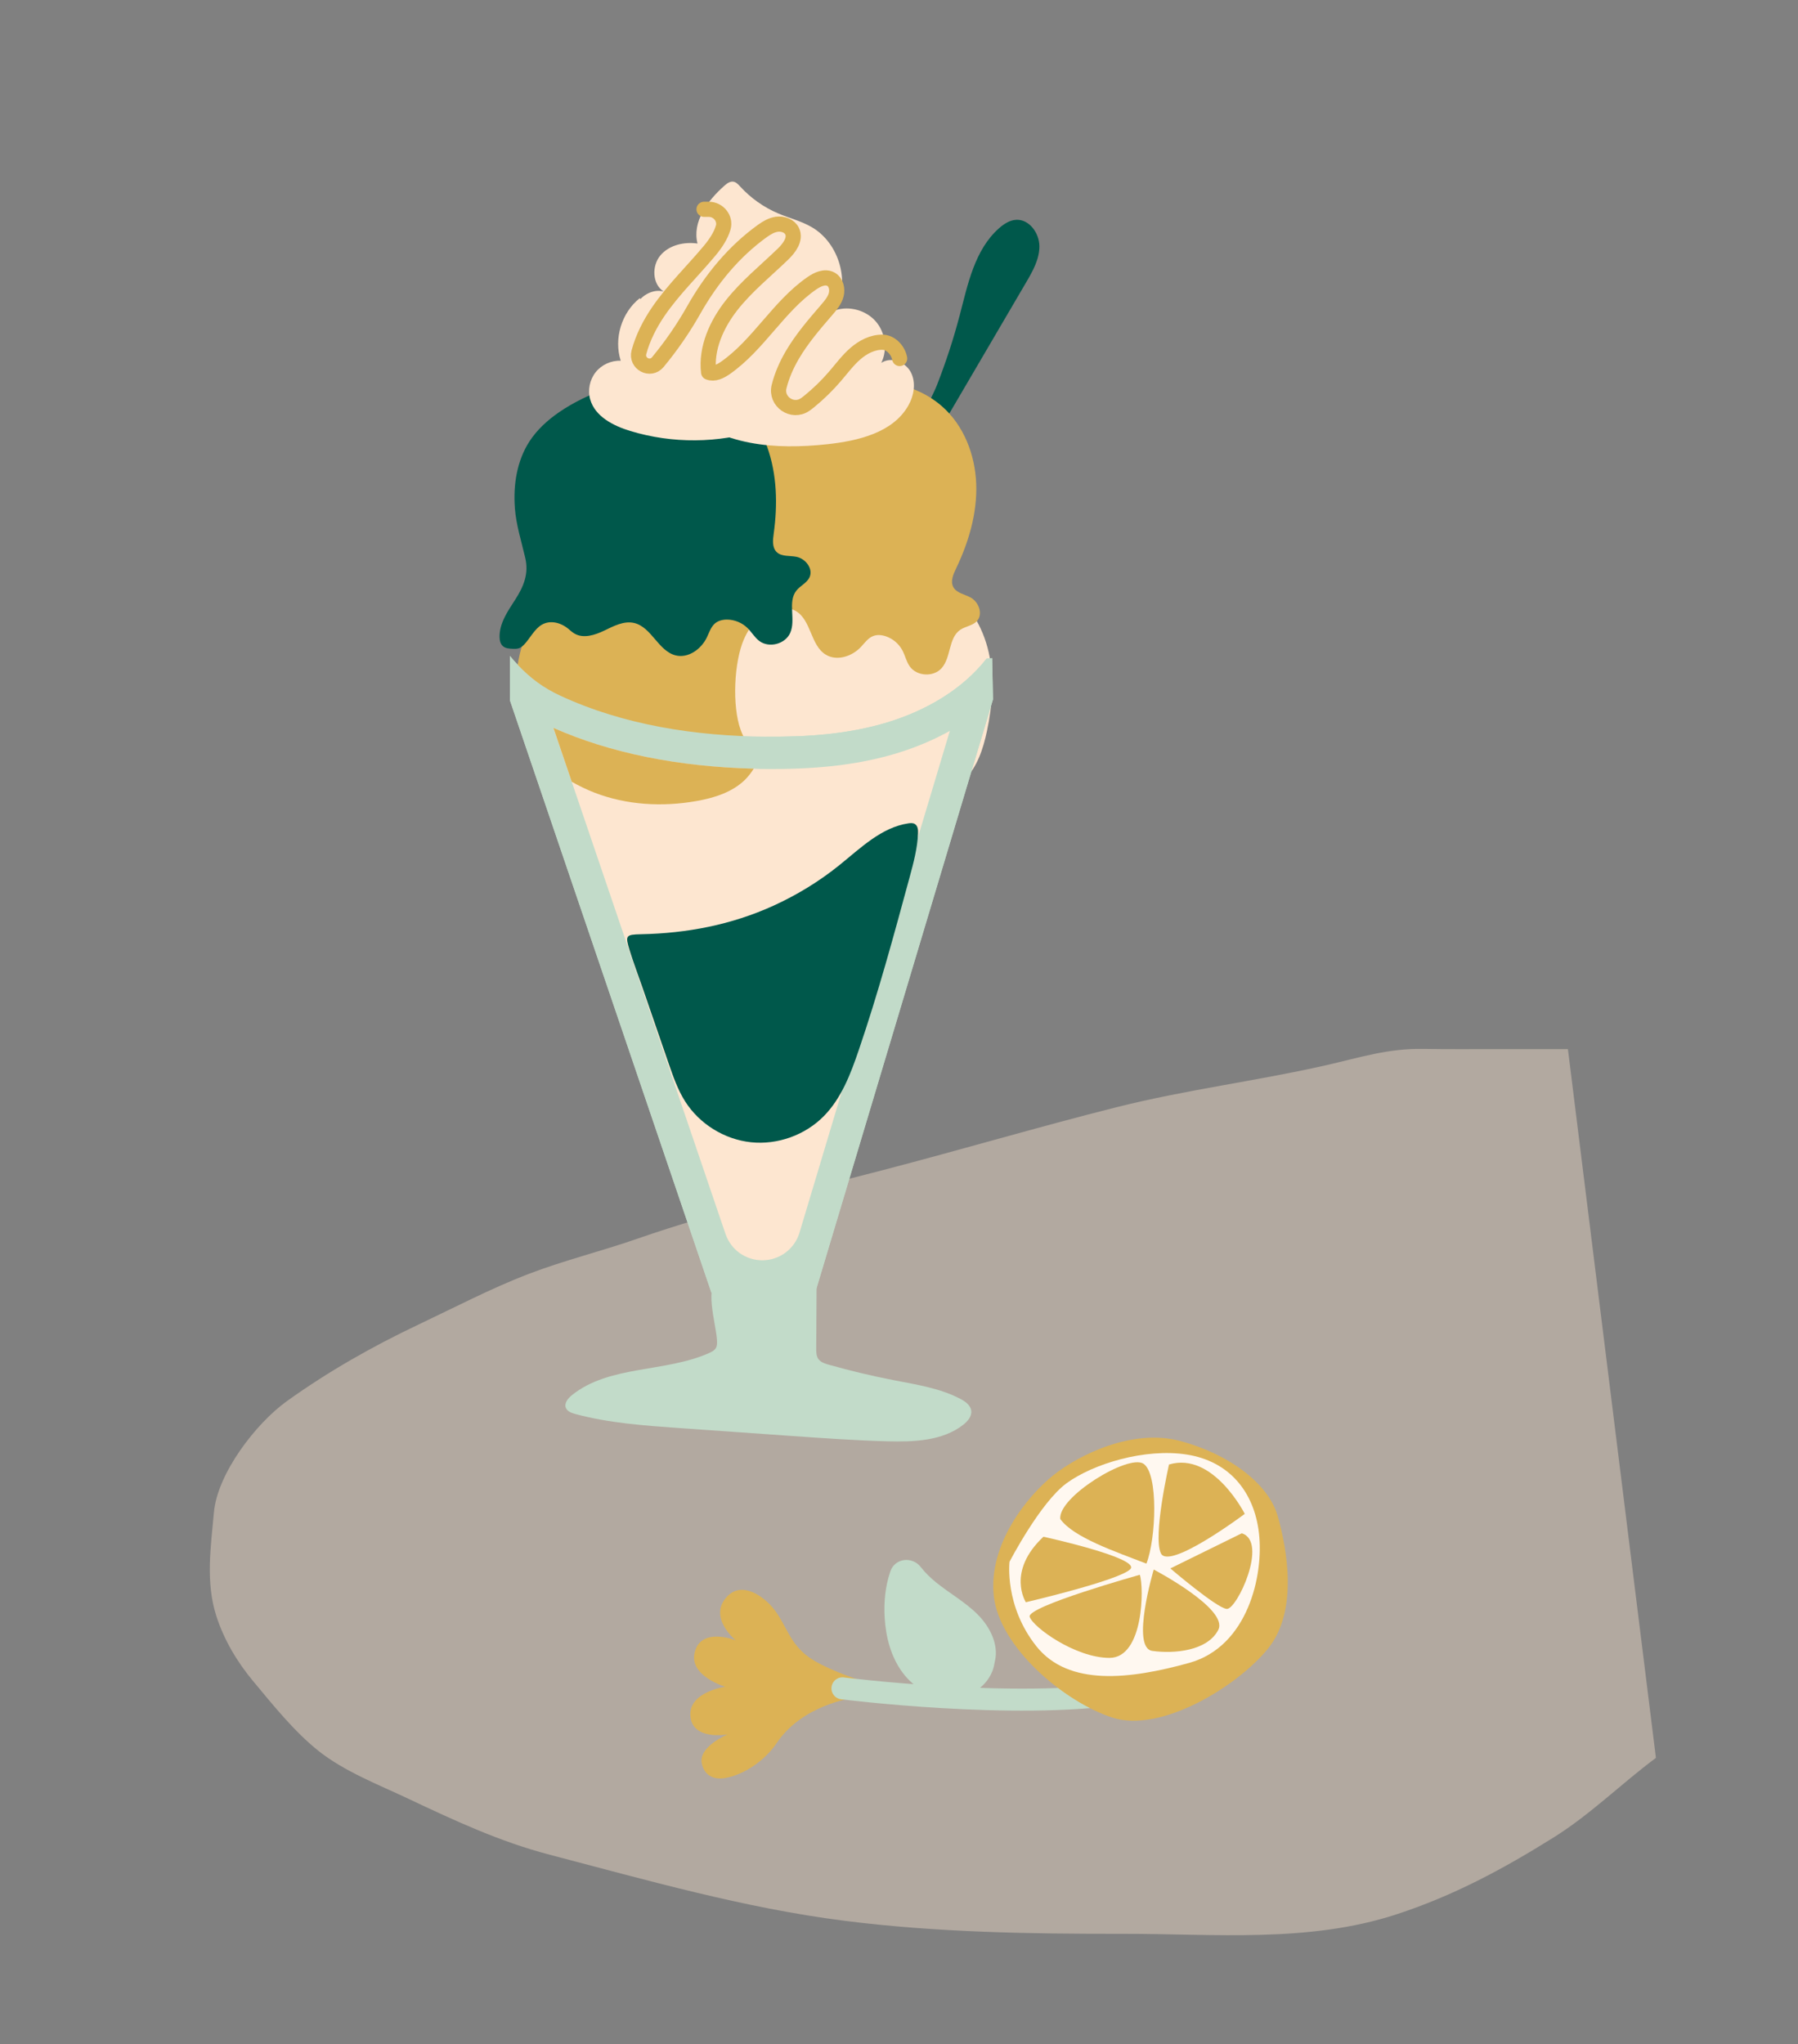 <svg xmlns="http://www.w3.org/2000/svg" id="uuid-93bcd91f-ada5-4fe6-99fb-5a7b26224d39" width="537.09" height="610.42" viewBox="0 0 537.09 610.42"><rect x="0" y="0" width="537.09" height="610.42" fill="#808080" stroke="none"/><g style="opacity:.4;"><path d="M468.36,313.27h-21.16c-7.38,0-14.76.06-22.14-.06-10.55-.17-18.84,2.58-29.01,4.89-20.7,4.69-41.77,7.3-62.41,12.49-23.39,5.88-46.5,12.72-69.82,18.79-24.63,6.41-49.46,12.17-73.54,20.54-10.7,3.72-21.88,6.46-32.42,10.5-11.17,4.29-21.99,9.95-32.79,15.07-13.89,6.59-26.8,13.9-39.34,22.87-9.21,6.59-20.77,21.54-21.83,33.24-.92,10.26-2.54,20.89.74,31.01,2.29,7.08,6.18,13.63,10.91,19.31,5.88,7.06,12.34,15.14,19.54,20.87,7.73,6.16,17.9,10.08,26.71,14.24,14.02,6.61,27.37,12.87,42.47,16.82,28.94,7.57,58.18,15.93,87.94,19.7,27.66,3.51,55.56,3.93,83.39,3.9,27.23-.03,55.28,2.77,81.52-5.81,17.08-5.58,31.74-13.45,46.99-22.98,11.05-6.91,20.18-16.05,30.54-23.75" style="fill:#fde6d0;"></path><rect x="39.51" y="292.6" width="478.3" height="287.84" style="fill:none;"></rect></g><path d="M286.6,94.47c2.47-9.46,4.5-19.85,11.83-26.32,1.45-1.28,3.18-2.41,5.12-2.51,3.9-.21,6.9,3.95,6.93,7.86.03,3.91-2,7.49-3.98,10.86-8.49,14.49-16.98,28.97-25.47,43.46-.19.32-.38.65-.65.92-1.05,1.06-3.02.78-4.14-.03-2.13-1.55-1.02-1.4-.57-3.61.69-3.35,2.98-6.94,4.23-10.15,2.6-6.69,4.87-13.51,6.68-20.46" style="fill:#00584b;"></path><path d="M156.69,190.87c1.91-4.41,5.29-8.05,9.1-10.96,4.07-3.12,8.7-5.5,13.6-7.02,5.09-1.58,10.43-2.21,15.76-2.33,7.6-.17,15.52.81,21.92,4.91,6.65,4.27,10.97,11.58,12.72,19.28,1.75,7.7,1.14,15.77-.5,23.5-1.13,5.31-2.87,10.76-6.73,14.57-3.82,3.77-9.21,5.45-14.5,6.38-10.19,1.8-20.9,1.22-30.54-2.53-8.22-3.2-18.64-9.94-21.81-18.7-2.62-7.25-1.98-20.29.97-27.1" style="fill:#dcb255;"></path><path d="M222.23,190.87c1.91-4.41,5.29-8.05,9.1-10.96,4.07-3.12,8.7-5.5,13.6-7.02,5.09-1.58,10.43-2.21,15.76-2.33,7.6-.17,15.53.81,21.92,4.91,6.65,4.27,10.97,11.58,12.72,19.28,1.75,7.7,1.14,15.77-.5,23.5-1.13,5.31-2.87,10.76-6.73,14.57-3.82,3.77-9.21,5.45-14.5,6.38-10.19,1.8-20.9,1.22-30.54-2.53-8.22-3.2-18.64-9.94-21.81-18.7-2.62-7.25-1.98-20.29.97-27.1" style="fill:#fde6d0;"></path><path d="M214.31,138.88c1.6-6.69,4.85-13.17,10.17-17.52,3.21-2.63,7.06-4.39,11.02-5.6,4.94-1.5,10.09-2.17,15.24-2.45,10.77-.58,22.4.86,30.55,7.93,6.6,5.72,10.01,14.56,10.32,23.28.31,8.73-2.24,17.36-6.02,25.24-.84,1.75-1.74,3.81-.83,5.52.97,1.84,3.41,2.15,5.23,3.17,2.43,1.36,3.71,4.98,1.82,7.02-1.27,1.37-3.39,1.53-4.95,2.58-3.59,2.43-2.71,8.24-5.59,11.47-2.43,2.72-7.4,2.45-9.51-.52-1.02-1.43-1.37-3.22-2.19-4.77-1.04-1.97-2.86-3.52-4.97-4.23-1.22-.41-2.59-.54-3.79-.07-1.56.62-2.56,2.12-3.72,3.33-2.66,2.79-7.17,4.24-10.45,2.21-4.55-2.81-4.29-10.27-8.89-12.99-2.69-1.6-6.08-.97-9.18-.54-3.1.44-6.72.44-8.79-1.91-.66-.76-1.09-1.69-1.71-2.49-2.02-2.61-5.57-3.32-8.77-4.12-3.87-.98-7.64-2.34-11.24-4.08-1.59-.77-3.19-1.64-4.32-3-1.13-1.36-1.7-3.32-.99-4.94.67-1.53,2.34-2.45,4-2.67,1.66-.22,3.34.12,4.98.47,2.46.52,6.32,2.17,8.84,1.67,2.69-.53,2.14-1.86,2.13-4.13-.03-5.99.2-12.02,1.6-17.87" style="fill:#dcb255;"></path><path d="M296.63,208.8l-53.11,177.18h-31.02l-60.18-176.86v-13.25c.77.93,1.54,1.81,2.33,2.63,3.78,4.03,7.75,6.93,12.69,9.22,18.99,8.81,40.42,12.08,61.56,12.26h.29c12.12.11,24.38-.77,35.91-4.28,11.53-3.51,22.36-9.79,29.59-19.01l1.68-.16.25,12.28Z" style="fill:#c2dbc9;"></path><path d="M296.63,208.8l-53.11,177.18h-31.02l-60.18-176.86v-13.25c.77.93,1.54,1.81,2.33,2.63-1.02,6.59-.77,14.45,1.04,19.48,2.33,6.46,8.63,11.83,15.09,15.47l-5.48-16.09c16.99,7.5,37.09,11.58,59.84,12.17,1.84-2.88,2.95-6.21,3.76-9.56h.29c12.12.11,24.38-.77,35.91-4.28,11.53-3.51,22.36-9.79,29.59-19.01l1.68-.16.25,12.28Z" style="fill:#c2dbc9;"></path><path d="M283.74,218.23l-44.91,149.83c-1.47,4.91-5.98,8.27-11.12,8.27-2.47,0-4.83-.79-6.75-2.15-1.93-1.38-3.42-3.35-4.24-5.71l-45.93-135.01-5.48-16.09c16.99,7.5,37.09,11.58,59.84,12.17,1.32.07,2.65.09,3.99.09h1.84c14.61,0,26.35-1.5,36.93-4.71,5.71-1.74,11.01-3.99,15.84-6.68" style="fill:#fde6d0;"></path><path d="M214.17,400.25c.04.77.07,1.58-.31,2.26-.41.72-1.21,1.13-1.97,1.48-13.16,5.9-29.86,3.6-41.05,12.61-1.18.95-2.38,2.42-1.8,3.81.44,1.07,1.71,1.52,2.84,1.83,10.07,2.7,20.56,3.44,30.97,4.18,11.2.79,22.39,1.58,33.59,2.36,9.51.67,19.02,1.34,28.55,1.6,7.94.21,16.56-.08,22.76-4.95,1.32-1.04,2.57-2.5,2.38-4.15-.2-1.67-1.78-2.8-3.29-3.59-6.02-3.15-12.91-4.21-19.6-5.51-6.63-1.28-13.2-2.84-19.7-4.68-1.13-.32-2.33-.7-3.03-1.63-.68-.91-.7-2.12-.69-3.24.03-5.89.07-11.78.1-17.66.01-1.73-.1-3.71-1.47-4.8-.79-.63-1.84-.81-2.85-.94-6.1-.83-19.1-2.45-24.48,1.29-5.08,3.54-1.24,14.34-.94,19.74" style="fill:#c2dbc9;"></path><path d="M153.8,151.59c-.51-6.86.62-14.02,4.36-19.79,2.26-3.48,5.39-6.33,8.8-8.68,4.25-2.93,8.95-5.14,13.77-6.97,10.09-3.83,21.6-6,31.52-1.74,8.03,3.44,13.97,10.82,16.92,19.04,2.95,8.22,3.15,17.22,1.95,25.88-.27,1.92-.5,4.16.88,5.51,1.49,1.45,3.91,1.01,5.94,1.43,2.73.56,5.05,3.61,3.87,6.13-.8,1.7-2.77,2.49-3.93,3.97-2.68,3.41-.07,8.67-1.84,12.63-1.48,3.33-6.3,4.59-9.22,2.4-1.4-1.05-2.28-2.65-3.53-3.87-1.59-1.56-3.8-2.48-6.02-2.52-1.29-.02-2.63.28-3.63,1.09-1.3,1.07-1.79,2.8-2.53,4.31-1.69,3.46-5.54,6.22-9.28,5.29-5.19-1.29-7.21-8.48-12.42-9.68-3.05-.7-6.09.92-8.91,2.28-2.82,1.36-6.27,2.46-8.96.85-.86-.52-1.56-1.28-2.38-1.85-2.51-1.74-5.77-2.22-8.22-.11-1.69,1.46-2.75,3.51-4.26,5.16-.46.5-.98.97-1.61,1.2-.63.23-1.32.2-2,.18-1-.05-2.08-.12-2.84-.78-.76-.66-.99-1.76-1-2.77-.06-4.05,2.41-7.63,4.61-11.03,2.6-4.02,4.17-7.82,3.06-12.57-1.16-5.02-2.72-9.78-3.11-14.97" style="fill:#00584b;"></path><path d="M191.09,89.05c-5.42,4.3-7.79,12.08-5.67,18.67-2.86-.12-5.74,1.2-7.51,3.45-1.77,2.25-2.39,5.36-1.61,8.1,1.45,5.1,6.89,7.88,11.97,9.42,12.59,3.83,26.36,3.72,38.88-.32" style="fill:#fde6d0;"></path><path d="M190.28,90.57c1.68-2.6,4.95-4.32,7.94-3.53-3.4-2.22-3.57-7.63-.97-10.75,2.6-3.12,7.09-4.14,11.11-3.57-1.66-6.47,3-12.83,8.01-17.25.77-.68,1.69-1.38,2.7-1.22.84.13,1.46.83,2.04,1.45,3.13,3.43,7.01,6.18,11.28,8,3.36,1.43,6.98,2.31,10.13,4.15,8.18,4.78,11.5,16.37,7.09,24.76,4.2-1.33,9.12.06,12.01,3.38,2.88,3.33,3.56,8.4,1.64,12.37,2.88-1.96,7.21-.3,8.82,2.79,1.61,3.09.96,6.96-.77,9.99-4.6,8.07-14.97,10.51-24.21,11.51-15.54,1.67-31.51.54-43.74-10.31-7.62-6.76-19.91-21.2-13.08-31.78" style="fill:#fde6d0;"></path><path d="M210.31,62.5h1.46c2.85.03,5.05,2.73,4.26,5.47-.71,2.45-2.35,4.85-4.01,6.85-5.08,6.08-10.84,11.61-15.32,18.14-2.55,3.72-4.67,7.86-5.84,12.2-.92,3.4,3.38,5.69,5.63,2.98,4.03-4.86,7.63-10.08,10.74-15.58,5.19-9.19,11.96-17.45,20.53-23.61,1.3-.93,2.72-1.76,4.29-1.99,1.77-.25,3.78.45,4.56,2.06,1.15,2.39-.84,5.05-2.75,6.89-5.2,5.02-10.89,9.59-15.35,15.27-4.46,5.68-7.67,12.81-6.84,19.98,1.69.68,3.57-.29,5.06-1.33,9.88-6.92,15.85-18.38,25.77-25.24,1.69-1.17,3.92-2.21,5.71-1.21,1.55.86,2.03,2.97,1.56,4.69-.47,1.71-1.66,3.12-2.82,4.46-3.71,4.3-7.45,8.63-10.31,13.53-1.71,2.93-3.1,6.09-3.92,9.38-1.11,4.48,3.99,7.98,7.78,5.35.44-.3.85-.62,1.25-.94,2.78-2.27,5.36-4.78,7.7-7.51,1.96-2.28,3.76-4.73,6.03-6.71,2.27-1.98,5.12-3.49,8.13-3.44,2.52.03,4.65,2.39,5.13,4.86" style="fill:none; stroke:#dcb255; stroke-linecap:round; stroke-linejoin:round; stroke-width:4.53px;"></path><path d="M225.15,229.53c-.73,1.18-1.59,2.29-2.58,3.29-3.83,3.76-9.22,5.44-14.5,6.37-10.2,1.81-20.89,1.22-30.54-2.52-2.15-.84-4.44-1.93-6.73-3.22l-5.48-16.09c16.99,7.5,37.09,11.58,59.84,12.17" style="fill:#dcb255;"></path><path d="M250.68,258.38c6.36-5.11,12.59-11.32,20.66-12.52.66-.1,1.39-.15,1.96.21.87.55.98,1.76.93,2.79-.19,4.47-1.36,8.83-2.53,13.14-4.7,17.32-9.4,34.65-15.2,51.63-2.42,7.09-5.17,14.34-10.43,19.67-5.59,5.67-13.83,8.62-21.76,7.78-7.92-.84-15.36-5.45-19.64-12.18-2.23-3.51-3.6-7.48-4.96-11.4-2.6-7.55-5.21-15.1-7.81-22.65-1.28-3.7-2.68-7.38-3.83-11.11-1.36-4.41-1.15-4.67,3.4-4.77,13.73-.28,27.02-2.81,39.58-8.53,7.01-3.19,13.62-7.23,19.62-12.05" style="fill:#00584b;"></path><path d="M219.72,489.76s-8.35-6.83-2.56-12.99c4.58-4.88,11.18.07,14.09,3.81,3.68,4.73,4.61,10.19,10.43,14.31,4.55,3.22,13.48,6.34,15.33,6.81,1.02.26,2.72.92,2.62,2.49-.1,1.57-1.44,2.27-2.78,2.45-2.99.41-17.27,2.6-24.88,13.9-3.39,5.04-9.6,9.43-15.48,10.41-3.74.62-6.25-1.22-6.87-4.45-.96-5.01,7.74-8.59,7.74-8.59,0,0-10.74,1.99-11.14-5.69-.36-7.06,10.44-8.55,10.44-8.55,0,0-10.75-3.14-9.19-10.1,1.78-7.94,12.25-3.79,12.25-3.79" style="fill:#dcb255;"></path><path d="M251.65,504.15s51.37,6.49,83.89,1.46" style="fill:none; stroke:#c2dbc9; stroke-linecap:round; stroke-miterlimit:10; stroke-width:6.57px;"></path><path d="M297.15,496.24c1.3-5.09-1.41-10.45-5.13-14.17-3.72-3.72-8.4-6.3-12.48-9.62-1.63-1.33-3.19-2.84-4.49-4.52-2.54-3.26-7.7-2.69-9.06,1.22-.04.11-.07.21-.11.32-1.45,4.34-1.89,8.98-1.62,13.55.34,5.82,1.87,11.7,5.33,16.39,3.46,4.68,9.06,8,14.88,7.79,5.82-.21,11.52-4.46,12.53-10.19" style="fill:#c2dbc9;"></path><path d="M314.65,440.52c7.66-6.13,23.69-14.03,37.88-10.24,14.2,3.78,26.35,12.52,29.16,22.47,2.8,9.95,6.14,28.38-2.94,39.56-9.08,11.19-32,25.33-46.51,20.56-14.51-4.77-33.75-21.02-35.39-36.38-1.63-15.36,9.96-29.7,17.79-35.97" style="fill:#dcb255;"></path><path d="M301.57,466.34s9.17-17.71,17.07-23.47c7.91-5.76,23.39-10.5,35.9-8.53,12.51,1.97,20.08,10.94,21.53,23.47,1.46,12.53-3.3,33.89-20.88,38.75-17.58,4.87-35.99,7.11-45.61-4.98-9.62-12.1-8.02-25.23-8.02-25.23" style="fill:#fff8f0;"></path><path d="M316.74,453.61c-.9-6.5,20.4-19.58,24.87-16.51,4.46,3.07,3.75,22.37.84,29.81-9.22-3.58-21.76-7.8-25.71-13.3" style="fill:#dcb255;"></path><path d="M311.69,458.88s28.93,6.32,25.99,9.63c-2.94,3.31-31.24,9.93-31.24,9.93,0,0-5.89-9.12,5.25-19.56" style="fill:#dcb255;"></path><path d="M340.47,470.24s-33.88,9.47-32.89,12.55c.99,3.08,13.63,12.27,23.85,12.26,10.22-.01,10.33-21.09,9.05-24.81" style="fill:#dcb255;"></path><path d="M349.2,437.31s-4.9,21.45-2.41,26.54c2.49,5.09,25.04-11.8,25.04-11.8,0,0-9.43-18.68-22.63-14.74" style="fill:#dcb255;"></path><path d="M344.64,468.67s-6.94,23.39-.42,24.3c6.52.92,16.45,0,19.69-6.26,3.24-6.26-19.28-18.04-19.28-18.04" style="fill:#dcb255;"></path><path d="M370.94,457.85l-21.34,10.49s13.8,11.81,16.84,12.09c3.04.28,12.51-20.11,4.5-22.58" style="fill:#dcb255;"></path></svg>